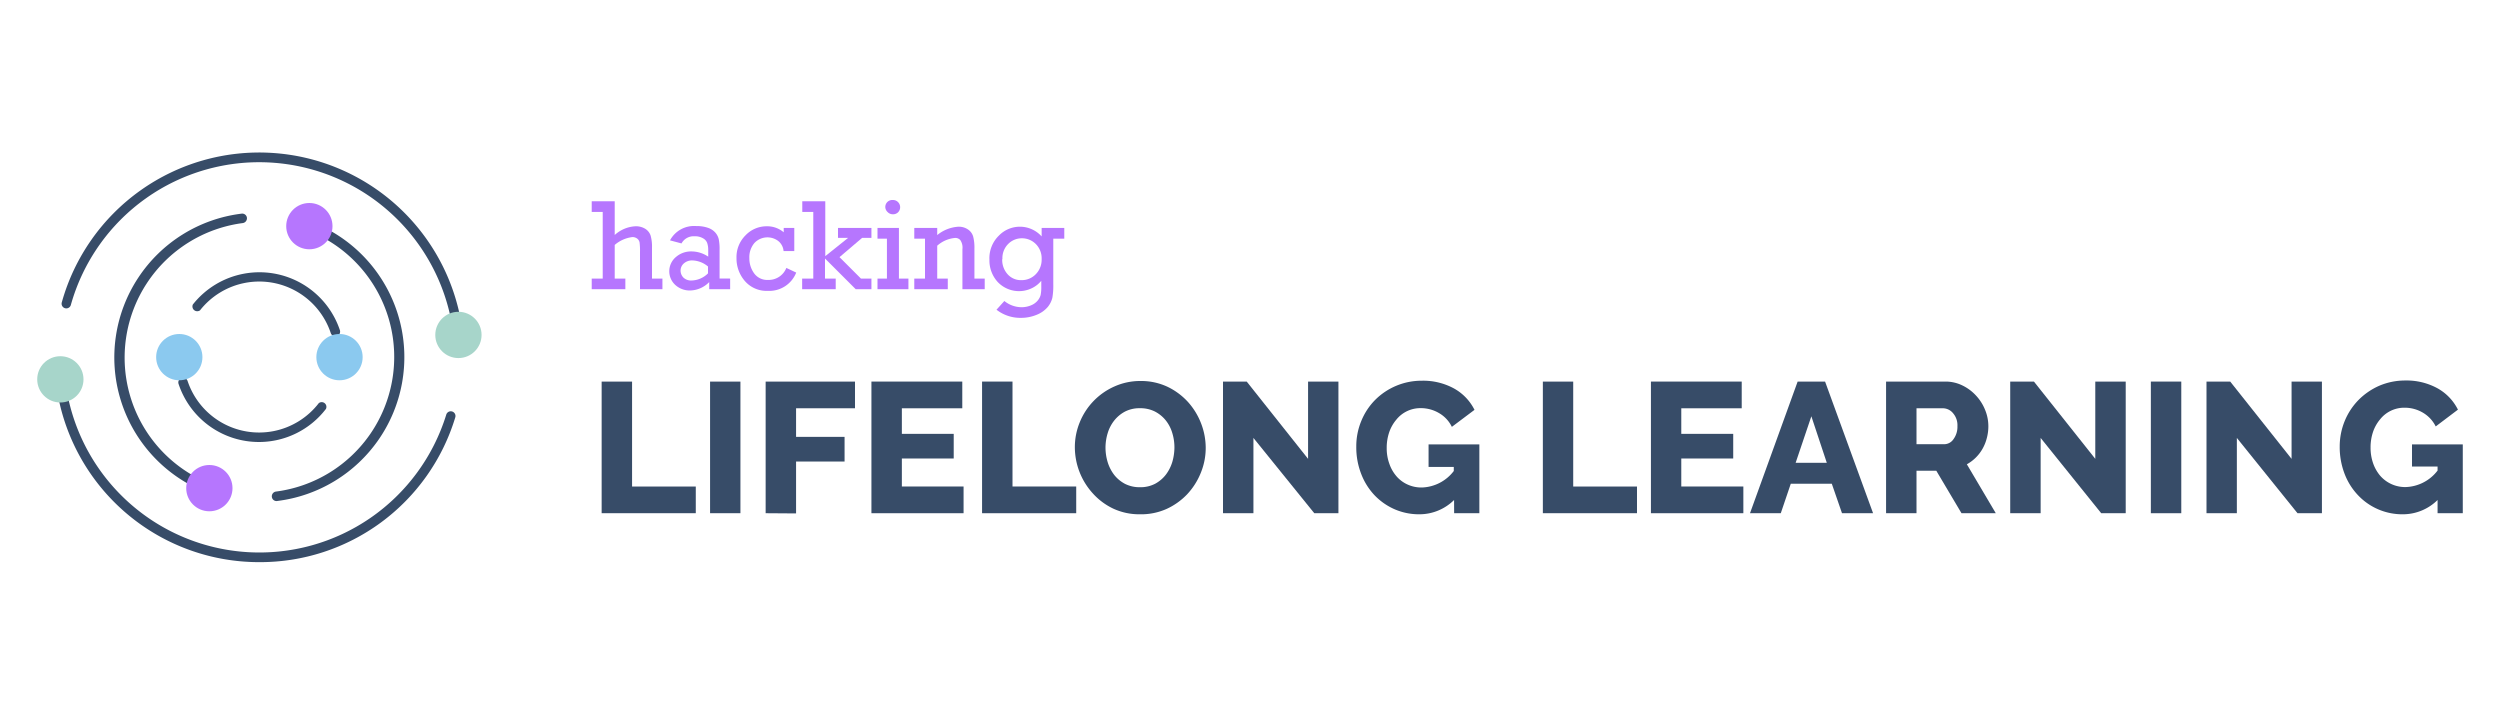 <svg xmlns="http://www.w3.org/2000/svg" id="Livello_1" data-name="Livello 1" viewBox="0 0 350 100"><defs><style>.cls-1{fill:#b676fe;}.cls-2{fill:#374c68;}.cls-3{fill:#a7d5ca;}.cls-4{fill:#8bc9ef;}</style></defs><path class="cls-1" d="M84.38,39V29.67H82.84V28.18h3.22V32.9a4.65,4.65,0,0,1,2.88-1.22,2.47,2.47,0,0,1,1.39.35,1.78,1.78,0,0,1,.75.93,5.58,5.58,0,0,1,.2,1.69V39h1.46v1.49H89.6V35.24a8.88,8.88,0,0,0-.06-1.3.87.87,0,0,0-.34-.54,1.08,1.08,0,0,0-.66-.21,4.64,4.64,0,0,0-2.48,1.1V39h1.49v1.49H82.84V39Z"></path><path class="cls-1" d="M102.22,39v1.49H99.29v-1a3.85,3.85,0,0,1-2.73,1.18,3,3,0,0,1-2-.76,2.6,2.6,0,0,1,.06-3.92,3.23,3.23,0,0,1,2.2-.79,4.21,4.21,0,0,1,2.33.73V35A3,3,0,0,0,99,34a1.25,1.25,0,0,0-.58-.64,2.17,2.17,0,0,0-1.18-.28,1.93,1.93,0,0,0-1.83,1l-1.61-.43a3.82,3.82,0,0,1,3.69-2,4.69,4.69,0,0,1,1.67.26,2.36,2.36,0,0,1,1,.67,2.17,2.17,0,0,1,.46.89,6.79,6.79,0,0,1,.12,1.52v4Zm-3.1-1.69a3.55,3.55,0,0,0-2.2-.85,1.72,1.72,0,0,0-1.17.41,1.33,1.33,0,0,0-.47,1,1.4,1.4,0,0,0,.41,1,1.54,1.54,0,0,0,1.12.4,3.36,3.36,0,0,0,2.31-1Z"></path><path class="cls-1" d="M111.2,31.91v3.24h-1.5a2,2,0,0,0-.76-1.42,2.5,2.5,0,0,0-3.33.3,3.06,3.06,0,0,0-.7,2.1,3.54,3.54,0,0,0,.67,2.14,2.26,2.26,0,0,0,1.94.92,2.67,2.67,0,0,0,2.57-1.68l1.38.65a4.05,4.05,0,0,1-4,2.56,4,4,0,0,1-3.2-1.39,4.82,4.82,0,0,1-1.16-3.2,4.29,4.29,0,0,1,1.27-3.19,4.06,4.06,0,0,1,2.93-1.26,3.59,3.59,0,0,1,2.41.84v-.61Z"></path><path class="cls-1" d="M113.86,39V29.67h-1.54V28.18h3.22v7.68l3.2-2.56h-1.42V31.91H122V33.3h-1.3L117.53,36l3,3H122v1.49h-2.2l-4.3-4.3V39H117v1.49h-4.7V39Z"></path><path class="cls-1" d="M124.17,39V33.41h-1.32v-1.5h3V39h1.33v1.49h-4.33V39Zm-.23-10a1,1,0,0,1,.28-.71A1,1,0,0,1,125,28a1,1,0,0,1,.72.29,1,1,0,0,1,.3.72,1,1,0,0,1-.3.72A1,1,0,0,1,125,30a1,1,0,0,1-.72-.3A1,1,0,0,1,123.94,29Z"></path><path class="cls-1" d="M131.21,31.91v1a5.19,5.19,0,0,1,2.95-1.17,2.26,2.26,0,0,1,1.38.4,1.79,1.79,0,0,1,.71,1,6.28,6.28,0,0,1,.17,1.66V39h1.44v1.49h-3.12V34.88a1.85,1.85,0,0,0-.3-1.27.94.94,0,0,0-.71-.3,4.3,4.3,0,0,0-2.52,1.09V39h1.48v1.49H128V39h1.5V33.41H128v-1.5Z"></path><path class="cls-1" d="M149,31.91v1.5h-1.54v6.37a9.87,9.87,0,0,1-.13,1.91,3.21,3.21,0,0,1-.64,1.28,3.91,3.91,0,0,1-1.53,1.09,5.71,5.71,0,0,1-2.27.44,5.41,5.41,0,0,1-3.38-1.14l1.1-1.22a3.85,3.85,0,0,0,2.42.87,3.4,3.4,0,0,0,1.35-.28,2.33,2.33,0,0,0,.92-.68,2.08,2.08,0,0,0,.39-.75,5.6,5.6,0,0,0,.09-1.21v-.78a3.76,3.76,0,0,1-1.25,1,4.11,4.11,0,0,1-4.85-.83,4.47,4.47,0,0,1-1.16-3.12A4.41,4.41,0,0,1,139.83,33a4.09,4.09,0,0,1,6,.1V31.91Zm-8.69,4.37a3,3,0,0,0,.76,2.12,2.48,2.48,0,0,0,1.93.82,2.73,2.73,0,0,0,2-.82,2.89,2.89,0,0,0,.83-2.13,2.83,2.83,0,0,0-.83-2.12,2.72,2.72,0,0,0-1.93-.79,2.68,2.68,0,0,0-1.92.79A2.8,2.8,0,0,0,140.34,36.28Z"></path><path class="cls-2" d="M84.23,71.85V53.42h4.26V68.11h8.92v3.74Z"></path><path class="cls-2" d="M99.41,71.85V53.42h4.25V71.85Z"></path><path class="cls-2" d="M107.19,71.85V53.42H119.7v3.74h-8.25v4h6.79v3.45h-6.79v7.27Z"></path><path class="cls-2" d="M134.9,68.11v3.74H122V53.42h12.72v3.74h-8.46v3.58h7.26v3.45h-7.26v3.92Z"></path><path class="cls-2" d="M137.49,71.85V53.42h4.26V68.11h8.92v3.74Z"></path><path class="cls-2" d="M159.57,72a8.63,8.63,0,0,1-3.73-.8A9.05,9.05,0,0,1,153,69.08a9.62,9.62,0,0,1-2.52-6.47,9.14,9.14,0,0,1,.69-3.5,9.29,9.29,0,0,1,4.84-5,8.79,8.79,0,0,1,3.68-.77,8.68,8.68,0,0,1,3.74.8,9.31,9.31,0,0,1,2.88,2.13,9.68,9.68,0,0,1,1.84,3,9.57,9.57,0,0,1,.65,3.43,9.18,9.18,0,0,1-.69,3.5,9.64,9.64,0,0,1-1.91,3,9.32,9.32,0,0,1-2.9,2.06A8.72,8.72,0,0,1,159.57,72Zm-4.8-9.34a7.09,7.09,0,0,0,.31,2.06A5.67,5.67,0,0,0,156,66.5a4.74,4.74,0,0,0,1.52,1.25,4.52,4.52,0,0,0,2.08.46,4.41,4.41,0,0,0,2.13-.49,4.78,4.78,0,0,0,1.5-1.28,5.69,5.69,0,0,0,.9-1.79,7.45,7.45,0,0,0,.29-2,6.77,6.77,0,0,0-.31-2.06,5.17,5.17,0,0,0-.93-1.77,4.76,4.76,0,0,0-1.52-1.22,4.53,4.53,0,0,0-2.06-.45,4.45,4.45,0,0,0-2.12.48,4.81,4.81,0,0,0-1.5,1.26,5.31,5.31,0,0,0-.91,1.77A7.1,7.1,0,0,0,154.77,62.66Z"></path><path class="cls-2" d="M175.48,61.31V71.85h-4.26V53.42h3.32l8.59,10.82V53.42h4.25V71.85H184Z"></path><path class="cls-2" d="M203.57,70A6.89,6.89,0,0,1,198.72,72a8.56,8.56,0,0,1-3.42-.68,8.72,8.72,0,0,1-2.82-1.94,9,9,0,0,1-1.9-3,10.24,10.24,0,0,1-.7-3.86,9.21,9.21,0,0,1,.7-3.58A9,9,0,0,1,192.51,56a9.2,9.2,0,0,1,6.55-2.7,9,9,0,0,1,4.49,1.08,7,7,0,0,1,2.88,3l-3.17,2.38a4.48,4.48,0,0,0-1.8-1.93,5,5,0,0,0-2.56-.69,4.31,4.31,0,0,0-3.42,1.62,5.46,5.46,0,0,0-1,1.78,6.73,6.73,0,0,0-.34,2.18,6.33,6.33,0,0,0,.37,2.21,5.32,5.32,0,0,0,1,1.75,4.48,4.48,0,0,0,1.54,1.15,4.64,4.64,0,0,0,2,.42,5.84,5.84,0,0,0,4.48-2.31v-.57H200V62.22h7.11v9.63h-3.53Z"></path><path class="cls-2" d="M216,71.85V53.42h4.25V68.11h8.93v3.74Z"></path><path class="cls-2" d="M244.07,68.11v3.74H231.13V53.42h12.71v3.74h-8.46v3.58h7.27v3.45h-7.27v3.92Z"></path><path class="cls-2" d="M251.67,53.42h3.84l6.72,18.43h-4.35l-1.43-4.13h-5.74l-1.4,4.13H245Zm4.08,11.37-2.16-6.51-2.2,6.51Z"></path><path class="cls-2" d="M264.05,71.85V53.42h8.3a5.36,5.36,0,0,1,2.4.55,6.3,6.3,0,0,1,1.91,1.43,6.47,6.47,0,0,1,1.26,2,6,6,0,0,1,.45,2.26,6.43,6.43,0,0,1-.21,1.65,6,6,0,0,1-.59,1.49A5.68,5.68,0,0,1,275.36,65l4.05,6.85h-4.8l-3.53-5.95h-2.77v5.95Zm4.26-9.66h3.89a1.57,1.57,0,0,0,1.29-.71,2.91,2.91,0,0,0,.55-1.83,2.56,2.56,0,0,0-.62-1.81,1.85,1.85,0,0,0-1.35-.68h-3.76Z"></path><path class="cls-2" d="M285.69,61.31V71.85h-4.26V53.42h3.32l8.59,10.82V53.42h4.26V71.85h-3.43Z"></path><path class="cls-2" d="M301.12,71.85V53.42h4.26V71.85Z"></path><path class="cls-2" d="M313.16,61.31V71.85h-4.25V53.42h3.32l8.59,10.82V53.42h4.25V71.85h-3.42Z"></path><path class="cls-2" d="M341.26,70A6.91,6.91,0,0,1,336.41,72a8.52,8.52,0,0,1-6.24-2.62,9,9,0,0,1-1.91-3,10.44,10.44,0,0,1-.7-3.86,9.4,9.4,0,0,1,.7-3.58A9.17,9.17,0,0,1,330.19,56a9.4,9.4,0,0,1,2.92-2,9.21,9.21,0,0,1,3.64-.73,9,9,0,0,1,4.48,1.08,7,7,0,0,1,2.88,3L341,59.7a4.6,4.6,0,0,0-1.8-1.93,5,5,0,0,0-2.56-.69,4.31,4.31,0,0,0-3.42,1.62,5.46,5.46,0,0,0-1,1.78,6.73,6.73,0,0,0-.34,2.18,6.57,6.57,0,0,0,.36,2.21,5.5,5.5,0,0,0,1,1.75,4.64,4.64,0,0,0,3.53,1.57,5.86,5.86,0,0,0,4.49-2.31v-.57h-3.58V62.22h7.11v9.63h-3.53Z"></path><path class="cls-2" d="M36.31,78.7A28.64,28.64,0,0,1,8.05,55c-.06-.36-.12-.73-.17-1.11a.65.65,0,0,1,.56-.74.66.66,0,0,1,.75.56c.05.36.1.71.17,1.06a27.38,27.38,0,0,0,53.11,3.3.66.66,0,1,1,1.26.39A28.55,28.55,0,0,1,36.31,78.7Z"></path><path class="cls-2" d="M64,46.45a.66.66,0,0,1-.65-.57A27.39,27.39,0,0,0,9.93,42.65a.66.66,0,1,1-1.27-.35,28.7,28.7,0,0,1,56,3.39.66.66,0,0,1-.56.75Z"></path><path class="cls-2" d="M36.31,61.88A11.85,11.85,0,0,1,25,53.75a.66.66,0,0,1,.42-.84.67.67,0,0,1,.84.42,10.55,10.55,0,0,0,18.37,3.11.66.66,0,0,1,1,.81A11.81,11.81,0,0,1,36.31,61.88Z"></path><path class="cls-2" d="M46.94,47.09a.69.69,0,0,1-.63-.45A10.55,10.55,0,0,0,28,43.45.67.67,0,0,1,27,42.63a11.88,11.88,0,0,1,20.58,3.58.66.66,0,0,1-.41.84A.6.6,0,0,1,46.94,47.09Z"></path><path class="cls-2" d="M28.3,68.58a.65.65,0,0,1-.27,0,20.29,20.29,0,0,1,5.8-38.67.66.66,0,0,1,.74.58.68.68,0,0,1-.58.74,19,19,0,0,0-5.42,36.13.66.66,0,0,1-.27,1.27Z"></path><path class="cls-2" d="M38.71,70.15a.66.66,0,0,1-.65-.58.67.67,0,0,1,.57-.75,19,19,0,0,0,6.44-35.64A.66.66,0,1,1,45.68,32,20.29,20.29,0,0,1,38.8,70.14Z"></path><circle class="cls-3" cx="8.45" cy="53.11" r="3.24"></circle><circle class="cls-1" cx="43.31" cy="31.66" r="3.24"></circle><circle class="cls-1" cx="29.31" cy="68.34" r="3.24"></circle><circle class="cls-3" cx="64.18" cy="46.89" r="3.24"></circle><circle class="cls-4" cx="25.1" cy="50" r="3.24"></circle><circle class="cls-4" cx="47.53" cy="50" r="3.24"></circle></svg>